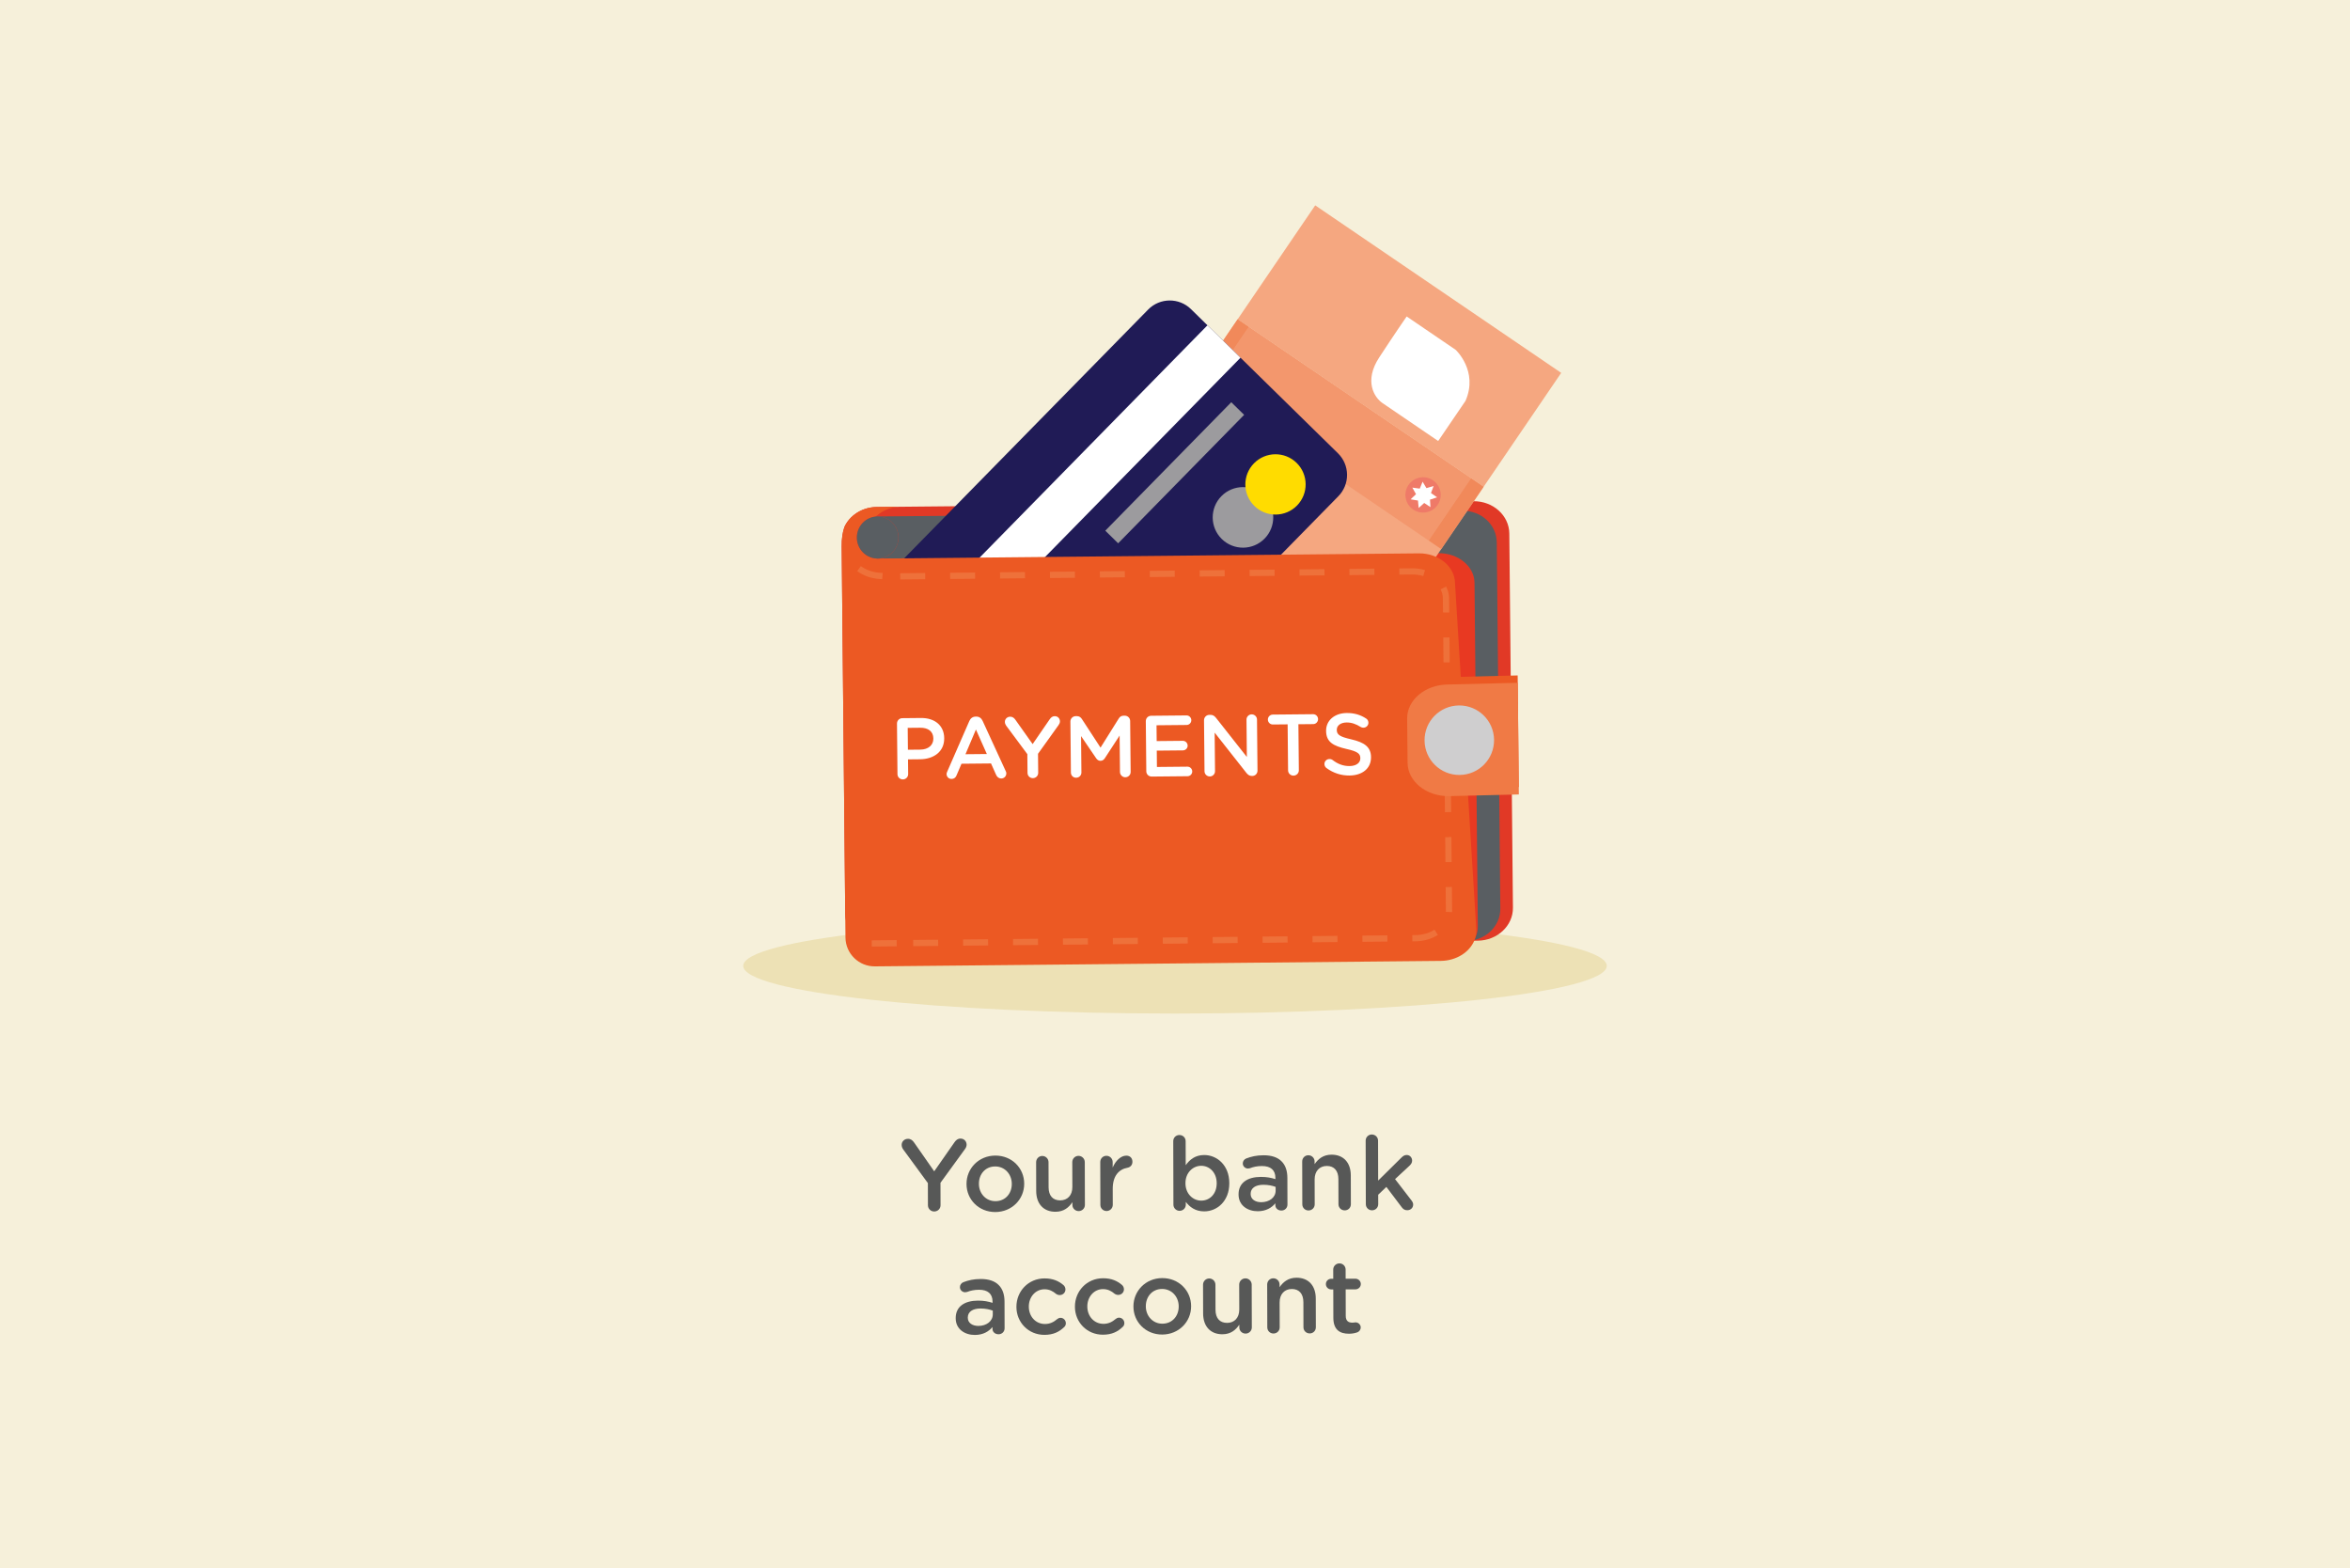 <?xml version="1.0" encoding="UTF-8"?><svg id="a" xmlns="http://www.w3.org/2000/svg" xmlns:xlink="http://www.w3.org/1999/xlink" viewBox="0 0 580 387"><defs><clipPath id="b"><rect x="211.563" y="139.716" width="146.829" height="93.892" fill="none" stroke-width="0"/></clipPath><clipPath id="c"><rect x="211.563" y="139.716" width="146.829" height="93.892" fill="none" stroke-width="0"/></clipPath></defs><rect width="580" height="387" fill="#f6f0da" stroke-width="0"/><path d="m396.562,238.37c0,6.499-47.711,11.77-106.564,11.77s-106.56-5.271-106.56-11.77,47.707-11.77,106.56-11.77,106.564,5.271,106.564,11.77" fill="#ede1b5" stroke-width="0"/><path d="m229.01,291.989l-6.116-8.353c-.203-.303-.355-.656-.357-1.087-.002-.834.679-1.493,1.563-1.496.683,0,1.139.377,1.52.932l4.95,7.092,4.987-7.144c.378-.558.832-.938,1.489-.939.911-.003,1.519.679,1.521,1.513.001.431-.2.81-.427,1.114l-6.021,8.283.015,5.537c.002.86-.678,1.545-1.563,1.547-.86.003-1.544-.678-1.547-1.538l-.015-5.461Z" fill="#575857" stroke-width="0"/><path d="m238.545,292.241v-.05c-.011-3.818,3.015-6.987,7.111-6.998s7.113,3.091,7.124,6.909v.051c.01,3.792-3.015,6.96-7.137,6.972-4.07.011-7.087-3.091-7.098-6.884Zm11.175-.03v-.05c-.006-2.352-1.706-4.294-4.108-4.287-2.452.007-4.015,1.932-4.009,4.258v.051c.006,2.326,1.706,4.269,4.083,4.263,2.478-.007,4.04-1.934,4.034-4.234Z" fill="#575857" stroke-width="0"/><path d="m267.763,297.371c.002.835-.678,1.52-1.538,1.521-.834.002-1.544-.653-1.547-1.513v-.683c-.857,1.267-2.093,2.357-4.167,2.362-3.009.009-4.759-2.01-4.768-5.12l-.019-7.104c-.002-.859.679-1.544,1.513-1.546.859-.003,1.544.678,1.546,1.537l.017,6.195c.006,2.073,1.045,3.233,2.866,3.229,1.77-.005,3.005-1.222,3-3.295l-.017-6.145c-.002-.859.679-1.544,1.539-1.546.834-.002,1.544.679,1.546,1.538l.028,10.568Z" fill="#575857" stroke-width="0"/><path d="m271.554,286.792c-.002-.859.654-1.543,1.513-1.546.86-.002,1.544.679,1.546,1.538l.004,1.365c.704-1.671,2.015-2.938,3.355-2.941.96-.003,1.519.628,1.521,1.513.002.809-.528,1.341-1.21,1.47-2.173.385-3.661,2.058-3.652,5.218l.01,3.944c.002.835-.678,1.52-1.538,1.521-.834.002-1.519-.653-1.521-1.513l-.028-10.569Z" fill="#575857" stroke-width="0"/><path d="m289.569,281.637c-.002-.859.654-1.519,1.513-1.521.86-.002,1.544.653,1.546,1.514l.016,5.941c.982-1.394,2.37-2.51,4.544-2.516,3.135-.008,6.201,2.461,6.213,6.911v.051c.012,4.425-3.015,6.936-6.175,6.944-2.225.006-3.619-1.103-4.558-2.339v.683c.004.834-.677,1.519-1.537,1.521-.834.003-1.519-.678-1.521-1.513l-.042-15.676Zm10.724,10.389v-.051c-.007-2.579-1.756-4.269-3.83-4.263-2.073.005-3.889,1.729-3.882,4.283v.051c.007,2.553,1.832,4.268,3.905,4.263,2.099-.006,3.813-1.654,3.807-4.283Z" fill="#575857" stroke-width="0"/><path d="m305.687,294.816v-.05c-.008-2.883,2.239-4.305,5.5-4.313,1.492-.004,2.554.221,3.592.547v-.329c-.006-1.896-1.172-2.904-3.321-2.898-1.163.003-2.124.208-2.957.539-.177.051-.329.076-.48.077-.708.002-1.291-.553-1.293-1.261-.001-.557.376-1.038.831-1.216,1.263-.484,2.552-.791,4.296-.796,1.998-.005,3.491.521,4.429,1.48.989.958,1.448,2.373,1.453,4.117l.018,6.574c.002.834-.654,1.468-1.488,1.47-.885.003-1.494-.603-1.495-1.285v-.506c-.909,1.09-2.297,1.953-4.345,1.959-2.503.007-4.732-1.429-4.739-4.109Zm9.15-.984l-.002-.911c-.785-.301-1.822-.525-3.036-.522-1.972.005-3.133.843-3.129,2.233v.051c.003,1.289,1.143,2.02,2.61,2.016,2.022-.006,3.562-1.173,3.558-2.866Z" fill="#575857" stroke-width="0"/><path d="m321.393,286.658c-.002-.859.654-1.544,1.513-1.546.86-.003,1.544.679,1.546,1.538l.002.657c.856-1.241,2.092-2.332,4.166-2.337,3.009-.009,4.759,2.01,4.767,5.095l.019,7.13c.002.859-.653,1.519-1.513,1.521-.86.003-1.544-.653-1.547-1.513l-.017-6.194c-.005-2.073-1.045-3.259-2.866-3.254-1.77.005-3.005,1.247-3,3.32l.016,6.144c.002.86-.678,1.519-1.538,1.521-.834.002-1.519-.653-1.521-1.513l-.028-10.569Z" fill="#575857" stroke-width="0"/><path d="m337.057,281.509c-.002-.834.654-1.519,1.513-1.521.86-.003,1.544.678,1.546,1.513l.026,9.86,5.724-5.653c.404-.406.782-.66,1.313-.661.809-.002,1.341.653,1.343,1.387.001.506-.25.886-.679,1.292l-3.531,3.271,4.06,5.273c.279.379.406.656.407,1.011.002.834-.653,1.392-1.437,1.395-.607,0-.961-.2-1.342-.68l-3.832-5.071-2.017,1.927.006,2.326c.002.859-.678,1.519-1.538,1.521-.834.002-1.519-.653-1.521-1.514l-.042-15.676Z" fill="#575857" stroke-width="0"/><path d="m235.876,325.349v-.05c-.008-2.883,2.239-4.305,5.5-4.313,1.492-.004,2.554.221,3.592.547v-.329c-.006-1.896-1.172-2.904-3.321-2.898-1.163.003-2.123.208-2.957.539-.177.051-.329.076-.48.077-.708.002-1.291-.553-1.293-1.261-.001-.557.376-1.038.831-1.216,1.263-.484,2.552-.791,4.296-.796,1.998-.005,3.491.521,4.429,1.48.989.958,1.448,2.373,1.453,4.117l.018,6.574c.002.834-.654,1.468-1.488,1.47-.885.003-1.494-.603-1.496-1.285v-.506c-.909,1.09-2.297,1.953-4.345,1.959-2.503.007-4.732-1.429-4.739-4.109Zm9.15-.984l-.002-.911c-.785-.301-1.822-.525-3.036-.522-1.972.005-3.133.843-3.129,2.233v.051c.004,1.289,1.144,2.02,2.61,2.016,2.022-.006,3.562-1.173,3.557-2.866Z" fill="#575857" stroke-width="0"/><path d="m250.864,322.553v-.05c-.01-3.793,2.914-6.987,6.934-6.998,2.098-.005,3.542.674,4.682,1.656.203.177.482.556.483,1.061.002.784-.628,1.393-1.412,1.395-.379,0-.708-.149-.911-.301-.785-.655-1.646-1.133-2.86-1.13-2.225.006-3.863,1.932-3.857,4.258v.051c.007,2.377,1.655,4.269,4.007,4.263,1.213-.004,2.148-.486,2.98-1.197.176-.152.479-.329.833-.33.733-.002,1.316.603,1.318,1.336,0,.405-.149.733-.427.962-1.186,1.141-2.625,1.903-4.85,1.909-3.97.011-6.911-3.091-6.921-6.884Z" fill="#575857" stroke-width="0"/><path d="m265.303,322.514v-.05c-.01-3.793,2.914-6.986,6.934-6.997,2.098-.006,3.542.673,4.682,1.655.203.177.482.556.483,1.061.002.784-.628,1.393-1.412,1.395-.379,0-.708-.149-.911-.301-.785-.654-1.646-1.133-2.86-1.13-2.225.006-3.863,1.932-3.857,4.258v.051c.007,2.377,1.655,4.269,4.007,4.263,1.213-.003,2.148-.486,2.98-1.196.176-.152.479-.33.833-.331.733-.002,1.316.603,1.318,1.336,0,.405-.149.734-.427.962-1.186,1.142-2.625,1.903-4.85,1.909-3.97.011-6.911-3.091-6.921-6.884Z" fill="#575857" stroke-width="0"/><path d="m279.741,322.476v-.051c-.01-3.817,3.015-6.986,7.111-6.998,4.096-.011,7.113,3.091,7.124,6.909v.051c.011,3.792-3.015,6.961-7.137,6.972-4.07.011-7.087-3.091-7.098-6.883Zm11.175-.03v-.051c-.006-2.352-1.706-4.294-4.108-4.287-2.452.007-4.015,1.933-4.009,4.259v.051c.006,2.325,1.706,4.268,4.083,4.262,2.478-.007,4.041-1.933,4.034-4.233Z" fill="#575857" stroke-width="0"/><path d="m308.96,327.605c.002.834-.679,1.519-1.539,1.521-.834.003-1.544-.652-1.546-1.513l-.002-.683c-.856,1.267-2.092,2.357-4.165,2.363-3.009.008-4.759-2.011-4.767-5.12l-.02-7.105c-.002-.859.679-1.544,1.513-1.546.859-.002,1.544.679,1.546,1.538l.017,6.194c.005,2.073,1.045,3.233,2.865,3.229,1.77-.005,3.006-1.222,3-3.295l-.017-6.144c-.002-.859.679-1.544,1.539-1.547.834-.002,1.544.679,1.546,1.538l.029,10.569Z" fill="#575857" stroke-width="0"/><path d="m312.75,317.026c-.002-.859.654-1.544,1.513-1.547.86-.002,1.544.679,1.546,1.538l.002.658c.856-1.242,2.092-2.332,4.166-2.338,3.009-.008,4.759,2.01,4.767,5.095l.02,7.13c.002.86-.654,1.519-1.513,1.521-.86.002-1.544-.653-1.546-1.514l-.017-6.194c-.006-2.073-1.045-3.259-2.866-3.254-1.77.005-3.006,1.247-3,3.32l.017,6.145c.002.859-.679,1.519-1.539,1.521-.834.003-1.519-.652-1.521-1.513l-.029-10.568Z" fill="#575857" stroke-width="0"/><path d="m329.083,325.25l-.019-7.028h-.506c-.733.003-1.316-.577-1.318-1.311s.578-1.315,1.311-1.317l.506-.002-.006-2.275c-.002-.835.679-1.52,1.539-1.521.834-.002,1.519.679,1.521,1.513l.006,2.276,2.402-.007c.733-.002,1.341.577,1.343,1.311s-.604,1.317-1.336,1.319l-2.402.006.018,6.549c.003,1.188.612,1.667,1.648,1.664.354,0,.657-.078.758-.078.683-.002,1.291.554,1.292,1.261.001.557-.376,1.013-.805,1.19-.657.229-1.289.357-2.098.36-2.25.006-3.846-.976-3.854-3.909Z" fill="#575857" stroke-width="0"/><path d="m372.511,131.666l.895,92.359c.041,4.445-3.844,8.083-8.683,8.131l-147.275,1.427c-4.835.048-8.796-3.519-8.838-7.963l-.878-90.795c-.021-1.91.223-3.505.689-4.805,1.262-2.72,4.119-4.678,7.493-4.88l.093-.003c.13-.003.261-.01.391-.014l147.275-1.423c4.839-.048,8.793,3.515,8.838,7.967" fill="#e13926" stroke-width="0"/><path d="m361.02,126.063l-2.078.021-137.765,1.334-4.475.041c-3.872.038-3.646,3.978-3.635,4.884-.381.916-.141,1.989-.13,3.032l.875,90.37c.045,4.349,3.8,7.84,8.395,7.795l139.843-1.355c4.592-.045,8.282-3.608,8.241-7.956l-.874-90.37c-.045-4.349-3.803-7.84-8.395-7.795" fill="#595e62" stroke-width="0"/><path d="m363.921,143.825c-.041-4.081-4.04-7.353-8.937-7.305l-137.216,1.327c-2.87.027-5.179,2.119-5.155,4.671l.923,94.965,142.412-1.379c4.897-.048,8.834-3.395,8.793-7.476" fill="#e83922" stroke-width="0"/><rect x="251.236" y="160.418" width="36.137" height="73.453" transform="translate(-45.224 308.78) rotate(-55.747)" fill="#f28928" stroke-width="0"/><rect x="328.385" y="48.681" width="34.009" height="73.453" transform="translate(80.389 322.817) rotate(-55.746)" fill="#f5a780" stroke-width="0"/><rect x="256.723" y="104.57" width="101.22" height="73.454" transform="translate(17.564 315.802) rotate(-55.748)" fill="#f5a780" stroke-width="0"/><rect x="321.101" y="73.85" width="18.608" height="66.367" transform="translate(55.969 319.893) rotate(-55.748)" fill="#f3976d" stroke-width="0"/><rect x="292.295" y="85.755" width="18.611" height="3.33" transform="translate(59.589 287.509) rotate(-55.748)" fill="#f1895a" stroke-width="0"/><rect x="350.081" y="124.89" width="18.61" height="3.755" transform="translate(52.328 352.475) rotate(-55.748)" fill="#f1895a" stroke-width="0"/><path d="m347.18,78.103l12.089,8.231s5.662,5.223,2.425,12.607l-6.739,9.894s-11.739-7.994-13.742-9.359c-2.006-1.365-4.633-5.419-.82-11.249,3.81-5.83,6.787-10.124,6.787-10.124" fill="#fff" fill-rule="evenodd" stroke-width="0"/><rect x="237.726" y="178.453" width="1.514" height="3.346" transform="translate(-44.531 276.157) rotate(-55.807)" fill="#ec5923" stroke-width="0"/><rect x="238.957" y="176.646" width="1.514" height="3.346" transform="translate(-42.498 276.384) rotate(-55.807)" fill="#ec5923" stroke-width="0"/><rect x="240.298" y="174.676" width="1.514" height="3.346" transform="translate(-40.282 276.63) rotate(-55.807)" fill="#ec5923" stroke-width="0"/><polygon points="240.477 174.227 241.327 172.975 244.092 174.858 243.241 176.11 240.477 174.227" fill="#ec5923" fill-rule="evenodd" stroke-width="0"/><rect x="242.963" y="170.761" width="1.514" height="3.346" transform="translate(-35.876 277.12) rotate(-55.807)" fill="#ec5923" stroke-width="0"/><rect x="244.131" y="169.047" width="1.514" height="3.346" transform="translate(-33.946 277.335) rotate(-55.807)" fill="#ec5923" stroke-width="0"/><rect x="245.432" y="167.136" width="1.514" height="3.346" transform="translate(-31.796 277.574) rotate(-55.807)" fill="#ec5923" stroke-width="0"/><rect x="246.646" y="165.352" width="1.514" height="3.346" transform="translate(-29.788 277.798) rotate(-55.807)" fill="#ec5923" stroke-width="0"/><rect x="247.949" y="163.44" width="1.514" height="3.346" transform="translate(-27.636 278.037) rotate(-55.807)" fill="#ec5923" stroke-width="0"/><rect x="249.116" y="161.726" width="1.514" height="3.346" transform="translate(-25.708 278.252) rotate(-55.807)" fill="#ec5923" stroke-width="0"/><rect x="250.417" y="159.815" width="1.514" height="3.346" transform="translate(-23.556 278.491) rotate(-55.807)" fill="#ec5923" stroke-width="0"/><rect x="251.632" y="158.031" width="1.514" height="3.346" transform="translate(-21.549 278.715) rotate(-55.807)" fill="#ec5923" stroke-width="0"/><polygon points="252.024 157.268 252.875 156.016 255.639 157.899 254.788 159.151 252.024 157.268" fill="#ec5923" fill-rule="evenodd" stroke-width="0"/><rect x="254.243" y="154.197" width="1.514" height="3.346" transform="translate(-17.234 279.195) rotate(-55.807)" fill="#ec5923" stroke-width="0"/><polygon points="254.493 153.643 255.344 152.391 258.108 154.274 257.257 155.526 254.493 153.643" fill="#ec5923" fill-rule="evenodd" stroke-width="0"/><rect x="256.759" y="150.502" width="1.514" height="3.346" transform="translate(-13.076 279.657) rotate(-55.807)" fill="#ec5923" stroke-width="0"/><rect x="258.139" y="148.475" width="1.514" height="3.346" transform="translate(-10.795 279.911) rotate(-55.807)" fill="#ec5923" stroke-width="0"/><polygon points="258.255 148.118 259.106 146.866 261.87 148.749 261.019 150.001 258.255 148.118" fill="#ec5923" fill-rule="evenodd" stroke-width="0"/><rect x="260.607" y="144.849" width="1.514" height="3.346" transform="translate(-6.714 280.365) rotate(-55.807)" fill="#ec5923" stroke-width="0"/><polygon points="294.625 219.27 295.475 218.018 298.24 219.901 297.389 221.152 294.625 219.27" fill="#ec5923" fill-rule="evenodd" stroke-width="0"/><polygon points="295.856 217.463 296.706 216.211 299.47 218.094 298.62 219.345 295.856 217.463" fill="#ec5923" fill-rule="evenodd" stroke-width="0"/><polygon points="297.196 215.493 298.047 214.242 300.811 216.125 299.961 217.376 297.196 215.493" fill="#ec5923" fill-rule="evenodd" stroke-width="0"/><polygon points="298.427 213.686 299.277 212.434 302.042 214.317 301.191 215.569 298.427 213.686" fill="#ec5923" fill-rule="evenodd" stroke-width="0"/><polygon points="299.862 211.578 300.713 210.326 303.477 212.209 302.626 213.461 299.862 211.578" fill="#ec5923" fill-rule="evenodd" stroke-width="0"/><polygon points="301.03 209.864 301.88 208.612 304.644 210.495 303.794 211.747 301.03 209.864" fill="#ec5923" fill-rule="evenodd" stroke-width="0"/><polygon points="302.331 207.953 303.181 206.701 305.946 208.584 305.095 209.836 302.331 207.953" fill="#ec5923" fill-rule="evenodd" stroke-width="0"/><polygon points="303.545 206.169 304.396 204.917 307.16 206.8 306.309 208.052 303.545 206.169" fill="#ec5923" fill-rule="evenodd" stroke-width="0"/><polygon points="304.847 204.257 305.698 203.005 308.462 204.888 307.611 206.14 304.847 204.257" fill="#ec5923" fill-rule="evenodd" stroke-width="0"/><polygon points="306.015 202.543 306.865 201.291 309.629 203.174 308.779 204.426 306.015 202.543" fill="#ec5923" fill-rule="evenodd" stroke-width="0"/><polygon points="307.316 200.632 308.167 199.38 310.931 201.263 310.08 202.514 307.316 200.632" fill="#ec5923" fill-rule="evenodd" stroke-width="0"/><polygon points="308.531 198.848 309.381 197.596 312.145 199.479 311.295 200.731 308.531 198.848" fill="#ec5923" fill-rule="evenodd" stroke-width="0"/><polygon points="309.974 196.728 310.825 195.476 313.589 197.359 312.738 198.611 309.974 196.728" fill="#ec5923" fill-rule="evenodd" stroke-width="0"/><polygon points="311.142 195.014 311.992 193.762 314.756 195.645 313.906 196.897 311.142 195.014" fill="#ec5923" fill-rule="evenodd" stroke-width="0"/><polygon points="312.443 193.102 313.294 191.85 316.058 193.733 315.207 194.985 312.443 193.102" fill="#ec5923" fill-rule="evenodd" stroke-width="0"/><polygon points="313.657 191.319 314.508 190.067 317.272 191.95 316.422 193.202 313.657 191.319" fill="#ec5923" fill-rule="evenodd" stroke-width="0"/><polygon points="315.038 189.292 315.888 188.04 318.652 189.923 317.802 191.175 315.038 189.292" fill="#ec5923" fill-rule="evenodd" stroke-width="0"/><polygon points="316.205 187.577 317.056 186.326 319.82 188.208 318.969 189.46 316.205 187.577" fill="#ec5923" fill-rule="evenodd" stroke-width="0"/><polygon points="317.506 185.666 318.357 184.415 321.121 186.298 320.271 187.549 317.506 185.666" fill="#ec5923" fill-rule="evenodd" stroke-width="0"/><path d="m347.624,119.691c1.355-1.989,4.067-2.503,6.056-1.149,1.989,1.355,2.503,4.067,1.149,6.056-1.355,1.989-4.067,2.503-6.056,1.149-1.989-1.355-2.504-4.067-1.149-6.056" fill="#ef7a68" fill-rule="evenodd" stroke-width="0"/><polygon points="348.584 120.345 350.412 120.592 351.112 118.884 352.058 120.468 353.828 119.947 353.18 121.675 354.688 122.738 352.936 123.308 353.046 125.149 351.506 124.134 350.138 125.369 349.97 123.531 348.152 123.232 349.483 121.956 348.584 120.345" fill="#fff" fill-rule="evenodd" stroke-width="0"/><path d="m283.368,76.403l-69.477,70.835c-2.895,2.953-2.85,7.692.103,10.583l36.266,35.574c2.953,2.894,7.689,2.85,10.583-.103l69.481-70.835c1.389-1.42,2.161-3.327,2.14-5.312-.017-1.986-.826-3.882-2.243-5.274l-36.27-35.57c-2.949-2.894-7.692-2.85-10.583.103" fill="#201b56" stroke-width="0"/><rect x="205.014" y="119.329" width="114.192" height="11.428" transform="translate(-10.697 224.611) rotate(-45.555)" fill="#fff" stroke-width="0"/><rect x="267.726" y="114.454" width="44.406" height="4.445" transform="translate(3.613 241.958) rotate(-45.554)" fill="#9c9b9e" stroke-width="0"/><path d="m301.443,122.459c-2.888,2.946-2.843,7.679.103,10.566,2.946,2.888,7.675,2.843,10.566-.103,2.888-2.946,2.843-7.675-.103-10.566-2.946-2.891-7.675-2.846-10.566.103" fill="#9c9b9e" stroke-width="0"/><path d="m245.417,160.231l-9.236,9.417c-.46.466-.453,1.214.014,1.67l6.924,6.794c.466.456,1.217.449,1.674-.014l9.239-9.417c.219-.226.34-.528.34-.844-.007-.315-.134-.614-.357-.83l-6.924-6.794c-.466-.456-1.217-.453-1.673.017" fill="#efc319" stroke-width="0"/><path d="m309.493,114.343c-2.877,2.932-2.833,7.644.099,10.518,2.936,2.881,7.648,2.833,10.525-.099,2.874-2.936,2.829-7.644-.1-10.522-2.936-2.877-7.651-2.833-10.525.103" fill="#ffdc00" stroke-width="0"/><path d="m359.113,143.951l5.261,85.647c.01.898-.168,1.763-.515,2.565-1.211,2.87-4.451,4.945-8.275,4.983l-139.647,1.351c-3.978.041-7.233-3.152-7.27-7.13l-.936-96.543c-.017-1.914.226-3.505.693-4.805,1.262-2.72,4.119-4.678,7.493-4.88l6.098-.062c-4.894.048-9.133,4.722-9.091,8.851.021,2.188,1.814,3.947,4.006,3.927l133.248-1.289c4.894-.048,8.896,3.255,8.937,7.384" fill="#ec5923" stroke-width="0"/><g opacity=".7"><g clip-path="url(#b)"><g clip-path="url(#c)"><rect x="274.664" y="231.468" width="6.16" height="1.533" transform="translate(-2.185 2.639) rotate(-.542)" fill="#f07a45" stroke-width="0"/><rect x="271.456" y="140.969" width="6.16" height="1.535" transform="translate(-1.33 2.607) rotate(-.543)" fill="#f07a45" stroke-width="0"/><rect x="283.775" y="140.85" width="6.16" height="1.535" transform="translate(-1.329 2.724) rotate(-.543)" fill="#f07a45" stroke-width="0"/><rect x="296.094" y="140.731" width="6.16" height="1.535" transform="translate(-1.327 2.84) rotate(-.543)" fill="#f07a45" stroke-width="0"/><rect x="262.345" y="231.587" width="6.16" height="1.533" transform="translate(-2.187 2.522) rotate(-.542)" fill="#f07a45" stroke-width="0"/><rect x="286.983" y="231.349" width="6.16" height="1.533" transform="translate(-2.184 2.756) rotate(-.542)" fill="#f07a45" stroke-width="0"/><rect x="222.18" y="141.446" width="6.16" height="1.535" transform="translate(-1.337 2.14) rotate(-.543)" fill="#f07a45" stroke-width="0"/><rect x="259.138" y="141.089" width="6.16" height="1.535" transform="translate(-1.332 2.49) rotate(-.543)" fill="#f07a45" stroke-width="0"/><rect x="225.388" y="231.945" width="6.16" height="1.533" transform="translate(-2.192 2.173) rotate(-.542)" fill="#f07a45" stroke-width="0"/><rect x="215.152" y="232.044" width="6.16" height="1.533" transform="translate(-2.194 2.076) rotate(-.542)" fill="#f07a45" stroke-width="0"/><rect x="299.301" y="231.23" width="6.16" height="1.533" transform="translate(-2.182 2.872) rotate(-.542)" fill="#f07a45" stroke-width="0"/><rect x="234.5" y="141.327" width="6.16" height="1.535" transform="translate(-1.335 2.257) rotate(-.543)" fill="#f07a45" stroke-width="0"/><rect x="237.707" y="231.826" width="6.16" height="1.533" transform="translate(-2.191 2.289) rotate(-.542)" fill="#f07a45" stroke-width="0"/><rect x="250.026" y="231.707" width="6.16" height="1.533" transform="translate(-2.189 2.406) rotate(-.542)" fill="#f07a45" stroke-width="0"/><rect x="246.819" y="141.208" width="6.16" height="1.535" transform="translate(-1.334 2.374) rotate(-.543)" fill="#f07a45" stroke-width="0"/><rect x="333.051" y="140.373" width="6.16" height="1.535" transform="translate(-1.322 3.19) rotate(-.543)" fill="#f07a45" stroke-width="0"/><rect x="356.597" y="194.275" width="1.533" height="6.16" transform="translate(-1.751 3.204) rotate(-.512)" fill="#f07a45" stroke-width="0"/><rect x="356.716" y="206.594" width="1.533" height="6.16" transform="translate(-1.861 3.206) rotate(-.512)" fill="#f07a45" stroke-width="0"/><rect x="308.414" y="140.612" width="6.16" height="1.535" transform="translate(-1.325 2.957) rotate(-.543)" fill="#f07a45" stroke-width="0"/><rect x="356.478" y="181.956" width="1.533" height="6.16" transform="translate(-1.641 3.202) rotate(-.512)" fill="#f07a45" stroke-width="0"/><path d="m356.913,144.751l-1.362.71c.367.7.556,1.44.562,2.205l.034,3.498,1.533-.014-.034-3.498c-.01-1.008-.257-1.986-.734-2.901" fill="#f07a45" stroke-width="0"/><rect x="356.239" y="157.317" width="1.533" height="6.16" transform="translate(-1.42 3.199) rotate(-.512)" fill="#f07a45" stroke-width="0"/><rect x="356.358" y="169.637" width="1.533" height="6.16" transform="translate(-1.53 3.201) rotate(-.512)" fill="#f07a45" stroke-width="0"/><path d="m356.861,224.749c0,.096,0,.192-.007.285l1.533.075c.003-.123.007-.25.007-.374l-.058-5.83-1.533.014.058,5.83Z" fill="#f07a45" stroke-width="0"/><rect x="323.939" y="230.991" width="6.16" height="1.533" transform="translate(-2.179 3.105) rotate(-.542)" fill="#f07a45" stroke-width="0"/><rect x="320.732" y="140.492" width="6.16" height="1.535" transform="translate(-1.324 3.074) rotate(-.543)" fill="#f07a45" stroke-width="0"/><rect x="311.62" y="231.11" width="6.16" height="1.533" transform="translate(-2.18 2.989) rotate(-.542)" fill="#f07a45" stroke-width="0"/><path d="m349.391,230.774l-.82.007.014,1.533.82-.007c2.003-.021,3.896-.566,5.47-1.574l-.827-1.293c-1.334.857-2.942,1.317-4.657,1.334" fill="#f07a45" stroke-width="0"/><path d="m217.032,141.35l.82.062-.117,1.53-.816-.062c-1.996-.151-3.851-.816-5.357-1.927l.909-1.235c1.276.94,2.853,1.506,4.561,1.632" fill="#f07a45" stroke-width="0"/><rect x="336.258" y="230.872" width="6.16" height="1.533" transform="translate(-2.177 3.222) rotate(-.542)" fill="#f07a45" stroke-width="0"/><path d="m348.532,141.787c.943-.01,1.866.12,2.737.381l.442-1.468c-1.022-.305-2.095-.456-3.193-.446l-3.155.031.014,1.533,3.155-.031Z" fill="#f07a45" stroke-width="0"/></g></g></g><path d="m374.843,194.248l-17.267.415c-5.587.055-10.148-3.625-10.192-8.22l-.106-10.916c-.045-4.595,4.448-8.361,10.031-8.416l17.267-.415.268,27.552Z" fill="#ec5923" stroke-width="0"/><path d="m374.861,196.067l-17.267.415c-5.587.055-10.148-3.625-10.192-8.22l-.106-10.916c-.045-4.595,4.448-8.361,10.031-8.416l17.267-.415.268,27.552Z" fill="#f07a45" stroke-width="0"/><path d="m368.748,182.597c.044,4.736-3.759,8.615-8.495,8.659-4.736.048-8.615-3.755-8.659-8.495-.048-4.736,3.755-8.615,8.495-8.659,4.736-.045,8.615,3.759,8.659,8.495" fill="#cfcecf" stroke-width="0"/><path d="m221.748,132.606c.027,2.87-2.25,5.216-5.083,5.244-2.836.027-5.158-2.277-5.185-5.144-.027-2.87,2.25-5.216,5.082-5.244,2.836-.027,5.158,2.274,5.185,5.144" fill="#e13926" stroke-width="0"/><path d="m221.748,132.606c.027,2.87-2.25,5.216-5.083,5.244-2.836.027-5.158-2.277-5.185-5.144-.027-2.87,2.25-5.216,5.082-5.244,2.836-.027,5.158,2.274,5.185,5.144" fill="#595e62" stroke-width="0"/><path d="m221.384,178.585c-.007-.751.566-1.335,1.316-1.342l4.587-.045c3.516-.034,5.722,1.938,5.751,4.962v.042c.033,3.366-2.651,5.15-5.953,5.182l-2.979.029.035,3.623c.007.729-.566,1.313-1.295,1.32-.75.008-1.334-.566-1.342-1.295l-.121-12.477Zm5.765,6.418c1.994-.019,3.226-1.146,3.211-2.71v-.043c-.018-1.758-1.291-2.668-3.263-2.648l-3.065.029.052,5.402,3.065-.03Z" fill="#fff" stroke-width="0"/><path d="m233.786,190.428l5.454-12.487c.293-.668.825-1.08,1.576-1.087l.128-.002c.75-.007,1.269.396,1.576,1.057l5.693,12.38c.109.192.154.385.156.557.007.707-.524,1.27-1.231,1.276-.622.007-1.054-.354-1.295-.909l-1.249-2.797-7.289.071-1.237,2.906c-.209.538-.656.843-1.213.848-.686.007-1.227-.524-1.234-1.21-.002-.193.061-.387.166-.603Zm9.777-4.34l-2.695-6.041-2.579,6.093,5.274-.052Z" fill="#fff" stroke-width="0"/><path d="m253.558,186.12l-5.235-7.046c-.174-.255-.306-.555-.309-.919-.007-.707.566-1.271,1.316-1.277.579-.006.968.312,1.294.78l4.239,5.983,4.186-6.086c.316-.475.7-.801,1.257-.806.772-.008,1.292.566,1.299,1.274.003.364-.166.688-.356.946l-5.056,7.06.045,4.695c.007.729-.566,1.313-1.316,1.32-.729.007-1.313-.566-1.32-1.295l-.045-4.631Z" fill="#fff" stroke-width="0"/><path d="m264.183,178.085c-.007-.729.565-1.335,1.316-1.343l.279-.002c.579-.006.967.291,1.229.695l4.614,7.073,4.497-7.183c.275-.453.658-.692,1.194-.698l.279-.002c.75-.008,1.335.587,1.342,1.315l.122,12.562c.007.729-.566,1.314-1.316,1.321-.708.007-1.313-.588-1.32-1.295l-.087-9.004-3.612,5.545c-.274.432-.615.692-1.108.696-.472.005-.817-.249-1.101-.675l-3.697-5.432.087,8.982c.007.729-.566,1.292-1.295,1.299-.729.008-1.291-.545-1.298-1.273l-.122-12.584Z" fill="#fff" stroke-width="0"/><path d="m282.916,190.339l-.12-12.349c-.007-.75.566-1.335,1.316-1.342l8.725-.085c.643-.006,1.183.524,1.189,1.168.006.665-.524,1.185-1.167,1.19l-7.418.072.038,3.901,6.453-.062c.643-.006,1.184.524,1.19,1.188.006.644-.525,1.163-1.168,1.17l-6.453.062.039,4.03,7.525-.073c.643-.006,1.184.524,1.19,1.168.006.664-.524,1.185-1.167,1.19l-8.832.085c-.75.008-1.334-.565-1.342-1.315Z" fill="#fff" stroke-width="0"/><path d="m297.162,177.766c-.007-.729.566-1.335,1.316-1.342l.279-.003c.643-.007,1.01.312,1.379.759l7.597,9.638-.089-9.218c-.007-.707.566-1.292,1.273-1.299.729-.007,1.313.566,1.32,1.273l.122,12.605c.007.729-.544,1.313-1.273,1.32h-.107c-.622.008-1.011-.311-1.38-.778l-7.814-9.915.092,9.518c.007.708-.566,1.292-1.274,1.299-.729.008-1.313-.566-1.32-1.273l-.122-12.584Z" fill="#fff" stroke-width="0"/><path d="m317.8,178.767l-3.645.035c-.686.007-1.227-.546-1.233-1.21-.006-.665.524-1.228,1.209-1.234l9.969-.096c.665-.007,1.206.545,1.212,1.21.006.664-.524,1.227-1.189,1.233l-3.666.035.11,11.362c.007.729-.588,1.313-1.316,1.321-.729.007-1.335-.566-1.342-1.296l-.11-11.361Z" fill="#fff" stroke-width="0"/><path d="m327.405,189.564c-.302-.211-.52-.573-.524-1.002-.007-.687.545-1.228,1.231-1.234.364-.004.601.102.774.229,1.253.974,2.587,1.519,4.217,1.503,1.629-.017,2.651-.798,2.64-1.912v-.043c-.011-1.072-.617-1.646-3.41-2.262-3.202-.741-5.012-1.667-5.039-4.432v-.043c-.025-2.572,2.102-4.372,5.082-4.401,1.886-.019,3.413.46,4.772,1.347.302.169.584.531.589,1.046.006.686-.546,1.228-1.232,1.233-.257.003-.472-.06-.688-.187-1.165-.738-2.283-1.114-3.462-1.103-1.543.015-2.437.817-2.427,1.804v.042c.012,1.158.703,1.666,3.603,2.324,3.18.74,4.82,1.861,4.845,4.348v.043c.027,2.809-2.165,4.502-5.315,4.532-2.037.02-3.972-.604-5.657-1.832Z" fill="#fff" stroke-width="0"/></svg>
